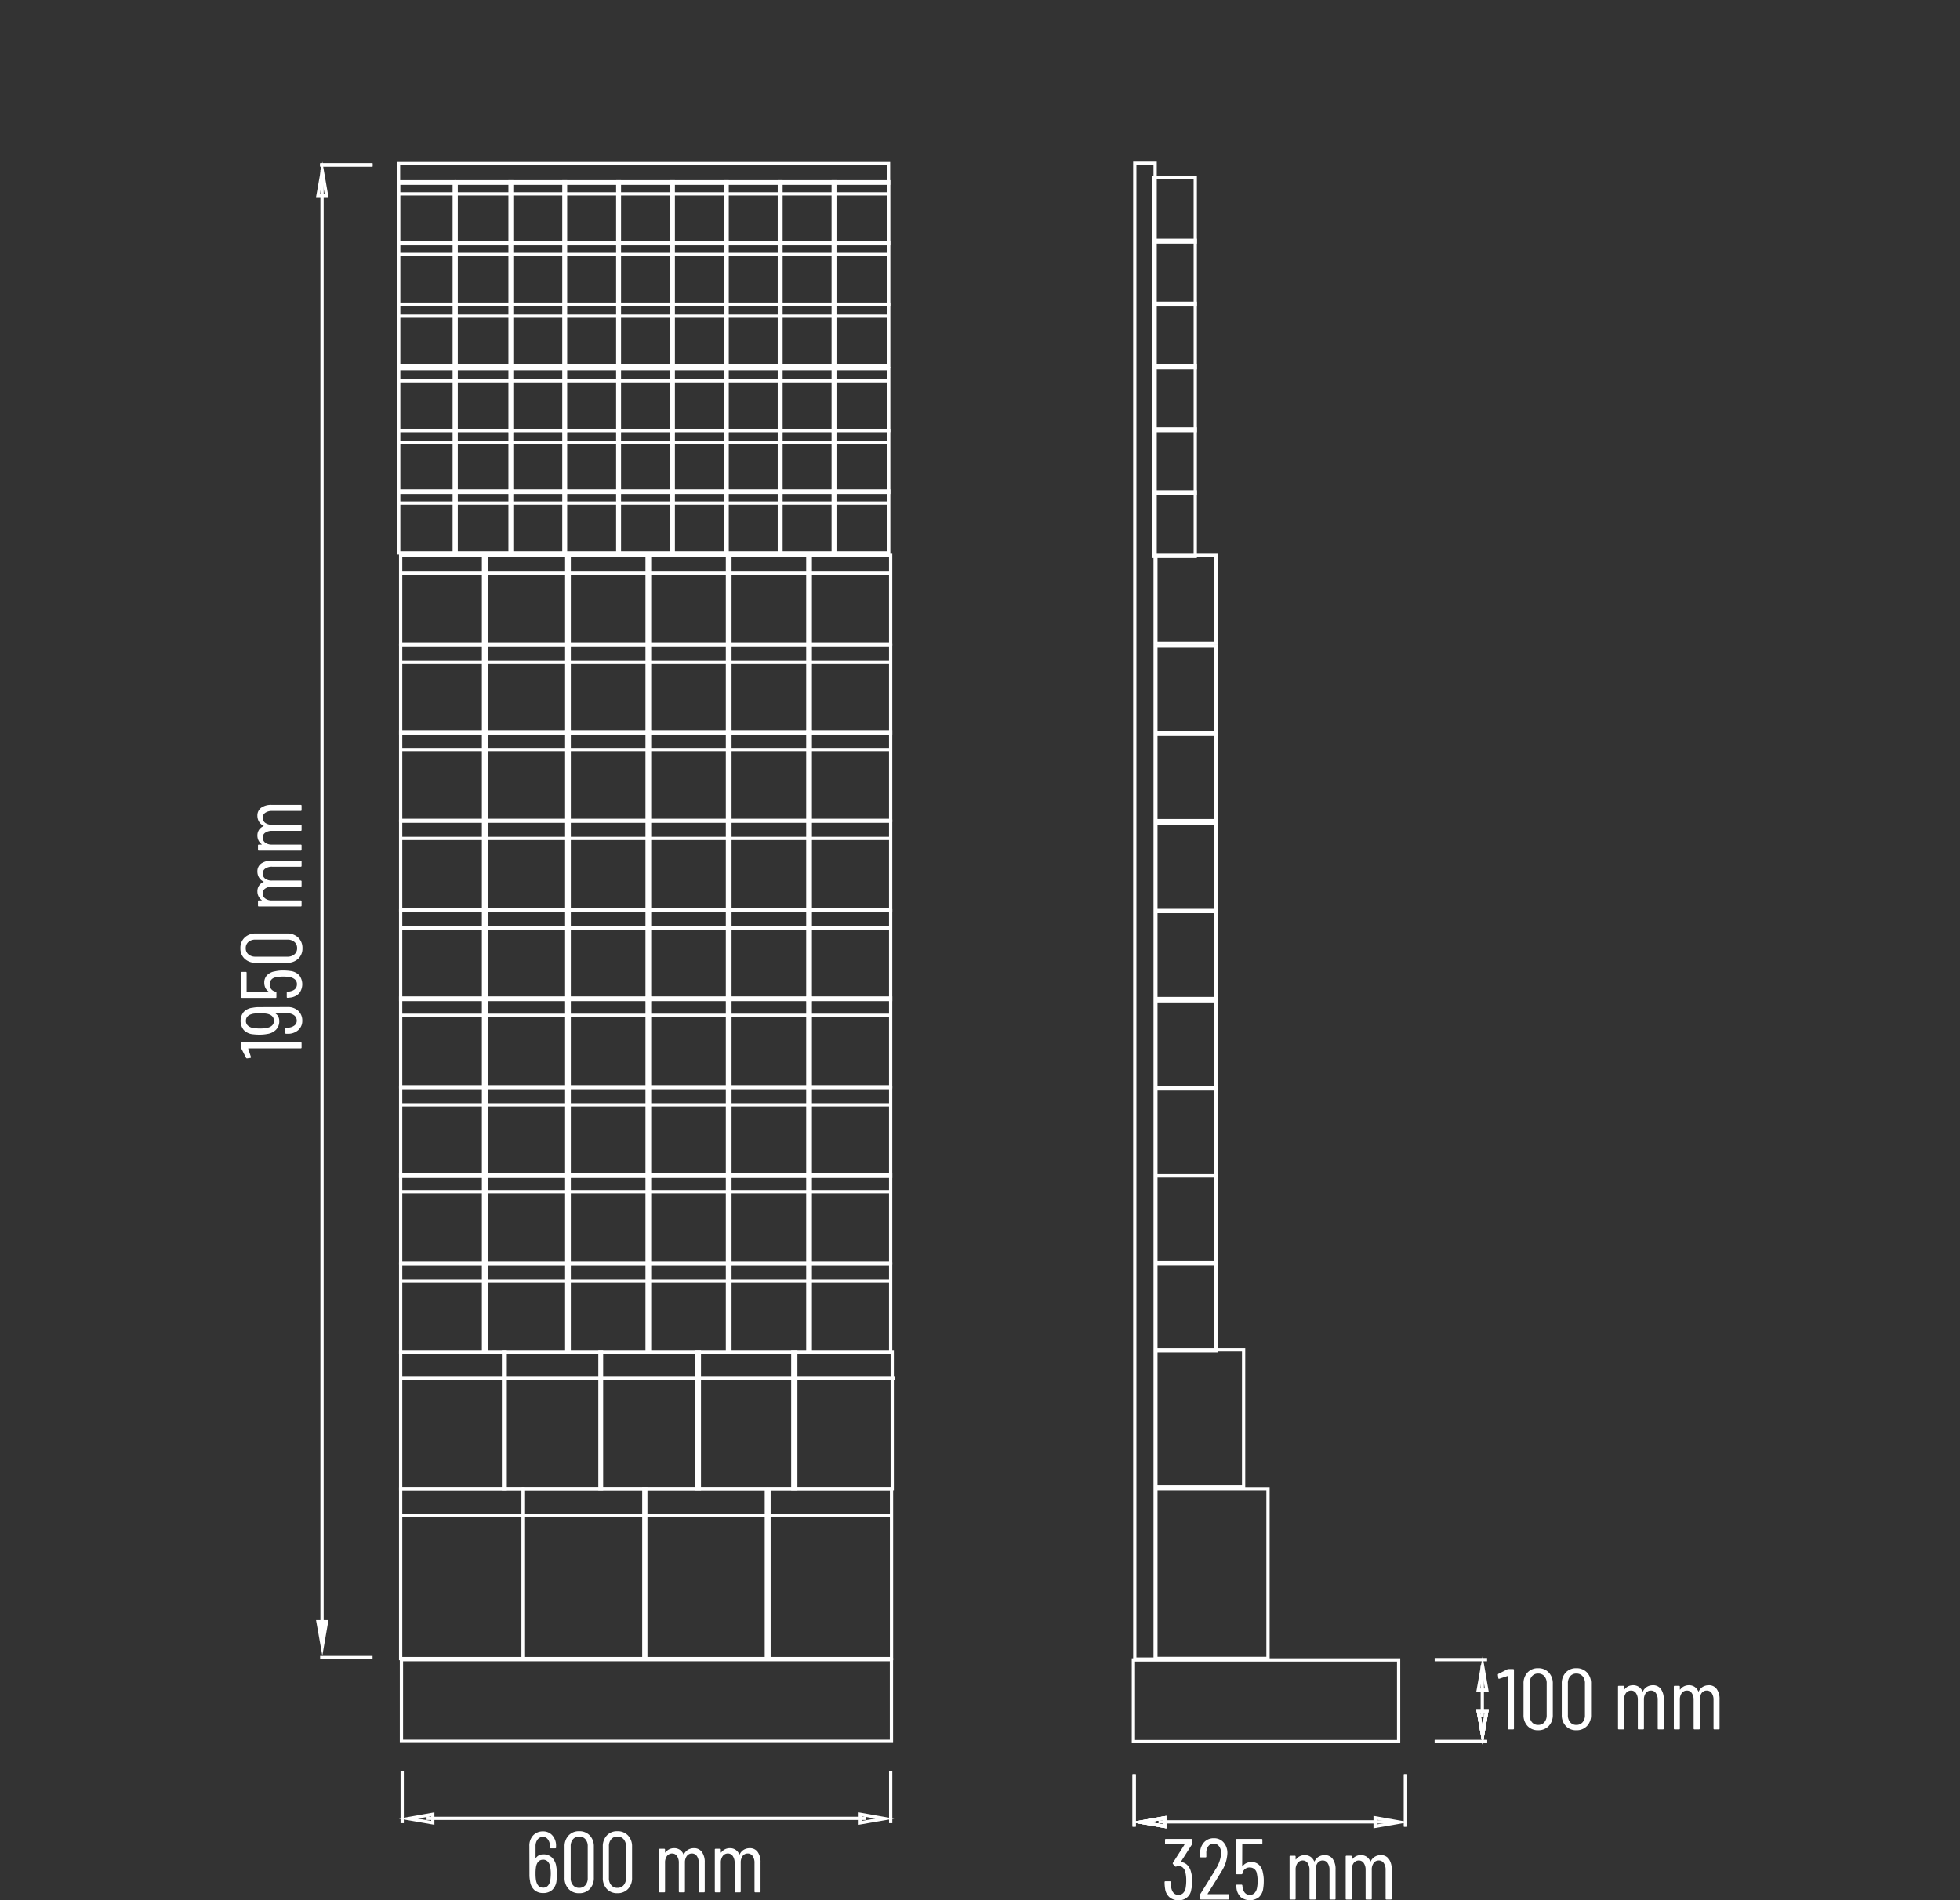 <svg id="Layer_1" data-name="Layer 1" xmlns="http://www.w3.org/2000/svg" viewBox="0 0 300 290.918"><rect x="0" y="0" width="300" height="290.918" fill="#333333" stroke="none"/><defs><style>.cls-1,.cls-2,.cls-5{fill:none;}.cls-2,.cls-3,.cls-5{stroke:#fff;stroke-miterlimit:10;stroke-width:0.5px;}.cls-3,.cls-4{fill:#fff;}.cls-5{stroke-linecap:square;}</style></defs><title>99-63197-03-ST</title><line class="cls-1" x2="300"/><line class="cls-2" x1="61.324" y1="142.077" x2="136.324" y2="142.077"/><rect class="cls-2" x="61.324" y="139.431" width="12.679" height="13.585"/><rect class="cls-2" x="74.444" y="139.431" width="12.679" height="13.585"/><rect class="cls-2" x="86.744" y="139.431" width="12.679" height="13.585"/><rect class="cls-2" x="99.044" y="139.431" width="12.68" height="13.585"/><line class="cls-2" x1="61.324" y1="231.988" x2="136.324" y2="231.988"/><rect class="cls-2" x="61.324" y="227.924" width="18.75" height="26"/><rect class="cls-2" x="80.098" y="227.924" width="18.75" height="26"/><rect class="cls-2" x="98.546" y="227.924" width="18.75" height="26"/><rect class="cls-2" x="117.705" y="227.924" width="18.75" height="26"/><polygon class="cls-2" points="111.344 139.431 124.024 139.431 124.024 153.016 111.344 153.016 111.344 139.431 111.344 139.431"/><rect class="cls-2" x="123.644" y="139.431" width="12.679" height="13.585"/><line class="cls-2" x1="61.324" y1="211.014" x2="136.924" y2="211.014"/><rect class="cls-2" x="61.324" y="206.925" width="16" height="21"/><rect class="cls-2" x="77.068" y="206.925" width="15" height="21"/><rect class="cls-2" x="91.828" y="206.925" width="15.215" height="21"/><rect class="cls-2" x="106.588" y="206.925" width="15.216" height="21"/><polygon class="cls-2" points="121.348 206.924 136.564 206.924 136.564 227.924 121.348 227.924 121.348 206.924 121.348 206.924"/><line class="cls-2" x1="61.324" y1="128.369" x2="136.324" y2="128.369"/><rect class="cls-2" x="61.324" y="125.724" width="12.679" height="13.585"/><rect class="cls-2" x="74.444" y="125.724" width="12.679" height="13.585"/><rect class="cls-2" x="86.744" y="125.724" width="12.679" height="13.585"/><rect class="cls-2" x="99.044" y="125.724" width="12.68" height="13.585"/><polygon class="cls-2" points="111.344 125.723 124.024 125.723 124.024 139.309 111.344 139.309 111.344 125.723 111.344 125.723"/><rect class="cls-2" x="123.644" y="125.724" width="12.679" height="13.585"/><line class="cls-2" x1="61.324" y1="169.145" x2="136.324" y2="169.145"/><rect class="cls-2" x="61.324" y="166.499" width="12.679" height="13.585"/><rect class="cls-2" x="74.444" y="166.499" width="12.679" height="13.585"/><rect class="cls-2" x="86.744" y="166.499" width="12.679" height="13.585"/><rect class="cls-2" x="99.044" y="166.499" width="12.68" height="13.585"/><polygon class="cls-2" points="111.344 166.499 124.024 166.499 124.024 180.084 111.344 180.084 111.344 166.499 111.344 166.499"/><rect class="cls-2" x="123.644" y="166.499" width="12.679" height="13.585"/><line class="cls-2" x1="61.324" y1="155.437" x2="136.324" y2="155.437"/><rect class="cls-2" x="61.324" y="152.792" width="12.679" height="13.585"/><rect class="cls-2" x="74.444" y="152.792" width="12.679" height="13.585"/><rect class="cls-2" x="86.744" y="152.792" width="12.679" height="13.585"/><rect class="cls-2" x="99.044" y="152.792" width="12.68" height="13.585"/><polygon class="cls-2" points="111.344 152.791 124.024 152.791 124.024 166.377 111.344 166.377 111.344 152.791 111.344 152.791"/><rect class="cls-2" x="123.644" y="152.792" width="12.679" height="13.585"/><line class="cls-2" x1="61.324" y1="196.145" x2="136.324" y2="196.145"/><rect class="cls-2" x="61.324" y="193.499" width="12.679" height="13.585"/><rect class="cls-2" x="74.444" y="193.499" width="12.679" height="13.585"/><rect class="cls-2" x="86.744" y="193.499" width="12.679" height="13.585"/><rect class="cls-2" x="99.044" y="193.499" width="12.68" height="13.585"/><polygon class="cls-2" points="111.344 193.499 124.024 193.499 124.024 207.084 111.344 207.084 111.344 193.499 111.344 193.499"/><rect class="cls-2" x="123.644" y="193.499" width="12.679" height="13.585"/><line class="cls-2" x1="61.324" y1="182.437" x2="136.324" y2="182.437"/><rect class="cls-2" x="61.324" y="179.792" width="12.679" height="13.585"/><rect class="cls-2" x="74.444" y="179.792" width="12.679" height="13.585"/><rect class="cls-2" x="86.744" y="179.792" width="12.679" height="13.585"/><rect class="cls-2" x="99.044" y="179.792" width="12.68" height="13.585"/><polygon class="cls-2" points="111.344 179.791 124.024 179.791 124.024 193.377 111.344 193.377 111.344 179.791 111.344 179.791"/><rect class="cls-2" x="123.644" y="179.792" width="12.679" height="13.585"/><line class="cls-2" x1="61.324" y1="114.75" x2="136.324" y2="114.75"/><rect class="cls-2" x="61.324" y="112.016" width="12.679" height="13.585"/><rect class="cls-2" x="74.444" y="112.016" width="12.679" height="13.585"/><rect class="cls-2" x="86.744" y="112.016" width="12.679" height="13.585"/><rect class="cls-2" x="99.044" y="112.016" width="12.68" height="13.585"/><polygon class="cls-2" points="111.344 112.016 124.024 112.016 124.024 125.601 111.344 125.601 111.344 112.016 111.344 112.016"/><rect class="cls-2" x="123.644" y="112.016" width="12.679" height="13.585"/><line class="cls-2" x1="61.324" y1="101.369" x2="136.324" y2="101.369"/><rect class="cls-2" x="61.324" y="98.724" width="12.679" height="13.585"/><rect class="cls-2" x="74.444" y="98.724" width="12.679" height="13.585"/><rect class="cls-2" x="86.744" y="98.724" width="12.679" height="13.585"/><rect class="cls-2" x="99.044" y="98.724" width="12.68" height="13.585"/><polygon class="cls-2" points="111.344 98.723 124.024 98.723 124.024 112.309 111.344 112.309 111.344 98.723 111.344 98.723"/><rect class="cls-2" x="123.644" y="98.724" width="12.679" height="13.585"/><line class="cls-2" x1="61.324" y1="87.75" x2="136.324" y2="87.75"/><rect class="cls-2" x="61.324" y="85.016" width="12.679" height="13.585"/><rect class="cls-2" x="74.444" y="85.016" width="12.679" height="13.585"/><rect class="cls-2" x="86.744" y="85.016" width="12.679" height="13.585"/><rect class="cls-2" x="99.044" y="85.016" width="12.68" height="13.585"/><polygon class="cls-2" points="111.344 85.016 124.024 85.016 124.024 98.601 111.344 98.601 111.344 85.016 111.344 85.016"/><rect class="cls-2" x="123.644" y="85.016" width="12.679" height="13.585"/><polygon class="cls-2" points="176.921 139.551 186.109 139.551 186.109 126.068 176.921 126.068 176.921 139.551 176.921 139.551"/><polygon class="cls-2" points="176.921 152.873 186.109 152.873 186.109 139.39 176.921 139.39 176.921 152.873 176.921 152.873"/><polygon class="cls-2" points="176.921 166.694 186.109 166.694 186.109 153.211 176.921 153.211 176.921 166.694 176.921 166.694"/><polygon class="cls-2" points="176.921 180.016 186.109 180.016 186.109 166.533 176.921 166.533 176.921 180.016 176.921 180.016"/><polygon class="cls-2" points="176.921 193.483 186.109 193.483 186.109 180 176.921 180 176.921 193.483 176.921 193.483"/><polygon class="cls-2" points="176.921 206.805 186.109 206.805 186.109 193.322 176.921 193.322 176.921 206.805 176.921 206.805"/><polygon class="cls-2" points="176.921 227.658 190.349 227.658 190.349 206.658 176.921 206.658 176.921 227.658 176.921 227.658"/><polygon class="cls-2" points="176.921 253.9 194.081 253.9 194.081 227.924 176.921 227.924 176.921 253.9 176.921 253.9"/><polygon class="cls-2" points="176.921 125.642 186.109 125.642 186.109 112.159 176.921 112.159 176.921 125.642 176.921 125.642"/><polygon class="cls-2" points="176.921 112.408 186.109 112.408 186.109 98.925 176.921 98.925 176.921 112.408 176.921 112.408"/><polygon class="cls-2" points="176.921 98.499 186.109 98.499 186.109 85.016 176.921 85.016 176.921 98.499 176.921 98.499"/><path class="cls-2" d="M136.56,276.084v8.024m74.768-8.024v8.024m-71.039-.734H207.584m-66.342-.62v1.308l-3.729-.646Zm0,0v1.308l-3.729-.646,3.729-.662Zm65.431,0v1.308l3.744-.646Zm4.655.458h0m-74.768-7.128v8.024m74.768-8.024v8.024m-71.039-.734h67.296m-66.342-.62v1.308l-3.729-.646Zm0,0v1.308l-3.729-.646,3.729-.662Zm65.431,0v1.308l3.744-.646Zm4.655.458h0" transform="translate(-75 -5)"/><line class="cls-2" x1="49.001" y1="25.252" x2="57.025" y2="25.252"/><polygon class="cls-2" points="48.671 29.934 49.979 29.934 49.333 26.205 48.671 29.934"/><polygon class="cls-3" points="48.671 248.279 49.979 248.279 49.333 252.023 48.671 248.279"/><line class="cls-2" x1="49.001" y1="25.252" x2="57.025" y2="25.252"/><line class="cls-2" x1="49.001" y1="253.766" x2="57.025" y2="253.766"/><line class="cls-2" x1="49.291" y1="26.019" x2="49.291" y2="249.019"/><path class="cls-4" d="M160.241,291.896a7.775,7.775,0,0,1-.053.975,2.233,2.233,0,0,1-.639,1.436,1.985,1.985,0,0,1-1.416.5,1.962,1.962,0,0,1-1.344-.461,2.141,2.141,0,0,1-.659-1.357,4.969,4.969,0,0,1-.092-1.041l-.013-4.323a2.29,2.29,0,0,1,.58-1.641,2.007,2.007,0,0,1,1.529-.613,1.827,1.827,0,0,1,1.416.619,2.342,2.342,0,0,1,.561,1.634v.211a.117.117,0,0,1-.132.132h-.672a.116.116,0,0,1-.132-.132v-.185a1.67,1.67,0,0,0-.303-1.035.898.898,0,0,0-.738-.402,1.025,1.025,0,0,0-.844.395,1.616,1.616,0,0,0-.316,1.041v1.766a.03.03,0,0,0,.02.033c.013.004.028-.002.046-.02a1.202,1.202,0,0,1,.475-.402,1.479,1.479,0,0,1,.646-.139,1.839,1.839,0,0,1,1.318.488,2.331,2.331,0,0,1,.659,1.345A6.011,6.011,0,0,1,160.241,291.896Zm-.936-.066a5.181,5.181,0,0,0-.118-1.133,1.377,1.377,0,0,0-.376-.739.961.961,0,0,0-.678-.25q-.857,0-1.08,1.041a6.038,6.038,0,0,0-.079,1.081,6.677,6.677,0,0,0,.066,1.028q.224,1.133,1.094,1.133a.955.955,0,0,0,.731-.303,1.661,1.661,0,0,0,.375-.897,7.73,7.73,0,0,0,.066-.962Z" transform="translate(-75 -5)"/><path class="cls-4" d="M162.027,294.182a2.39,2.39,0,0,1-.613-1.707v-4.77a2.39,2.39,0,0,1,.613-1.707,2.108,2.108,0,0,1,1.614-.653,2.147,2.147,0,0,1,1.634.653,2.378,2.378,0,0,1,.619,1.707v4.77a2.378,2.378,0,0,1-.619,1.707,2.15,2.15,0,0,1-1.634.652A2.11,2.11,0,0,1,162.027,294.182Zm2.576-.573a1.586,1.586,0,0,0,.356-1.08v-4.876a1.587,1.587,0,0,0-.356-1.081,1.213,1.213,0,0,0-.962-.408,1.183,1.183,0,0,0-.935.408,1.587,1.587,0,0,0-.356,1.081v4.876a1.586,1.586,0,0,0,.356,1.08,1.181,1.181,0,0,0,.935.409,1.211,1.211,0,0,0,.962-.409Z" transform="translate(-75 -5)"/><path class="cls-4" d="M167.878,294.182a2.39,2.39,0,0,1-.613-1.707v-4.77a2.39,2.39,0,0,1,.613-1.707,2.108,2.108,0,0,1,1.614-.653,2.148,2.148,0,0,1,1.634.653,2.378,2.378,0,0,1,.619,1.707v4.77a2.378,2.378,0,0,1-.619,1.707,2.15,2.15,0,0,1-1.634.652A2.11,2.11,0,0,1,167.878,294.182Zm2.576-.573a1.586,1.586,0,0,0,.356-1.08v-4.876a1.587,1.587,0,0,0-.356-1.081,1.213,1.213,0,0,0-.962-.408,1.183,1.183,0,0,0-.935.408,1.587,1.587,0,0,0-.356,1.081v4.876a1.586,1.586,0,0,0,.356,1.08,1.181,1.181,0,0,0,.935.409,1.211,1.211,0,0,0,.962-.409Z" transform="translate(-75 -5)"/><path class="cls-4" d="M182.433,288.522a2.628,2.628,0,0,1,.435,1.608v4.441a.117.117,0,0,1-.132.132h-.658a.116.116,0,0,1-.132-.132v-4.362a1.769,1.769,0,0,0-.284-1.061.88.88,0,0,0-.744-.389.938.938,0,0,0-.791.383,1.681,1.681,0,0,0-.29,1.041v4.388a.116.116,0,0,1-.132.132H179.033a.116.116,0,0,1-.132-.132v-4.362a1.764,1.764,0,0,0-.284-1.061.868.868,0,0,0-.731-.389.956.956,0,0,0-.797.383,1.659,1.659,0,0,0-.296,1.041v4.388a.117.117,0,0,1-.132.132h-.658a.117.117,0,0,1-.132-.132V288.167a.117.117,0,0,1,.132-.132h.658a.117.117,0,0,1,.132.132v.408c0,.018.006.029.019.033.014.005.029-.002.046-.019a1.564,1.564,0,0,1,.593-.488,1.704,1.704,0,0,1,.725-.159,1.542,1.542,0,0,1,.869.244,1.56,1.56,0,0,1,.567.692.042.042,0,0,0,.039.026c.018,0,.031-.014.04-.039a1.562,1.562,0,0,1,.646-.698,1.781,1.781,0,0,1,.869-.224A1.443,1.443,0,0,1,182.433,288.522Z" transform="translate(-75 -5)"/><path class="cls-4" d="M190.972,288.522a2.628,2.628,0,0,1,.435,1.608v4.441a.117.117,0,0,1-.132.132h-.658a.116.116,0,0,1-.132-.132v-4.362a1.769,1.769,0,0,0-.284-1.061.88.88,0,0,0-.744-.389.938.938,0,0,0-.791.383,1.681,1.681,0,0,0-.29,1.041v4.388a.116.116,0,0,1-.132.132h-.672a.116.116,0,0,1-.132-.132v-4.362a1.764,1.764,0,0,0-.284-1.061.868.868,0,0,0-.731-.389.956.956,0,0,0-.797.383,1.659,1.659,0,0,0-.296,1.041v4.388a.117.117,0,0,1-.132.132h-.658a.117.117,0,0,1-.132-.132V288.167a.117.117,0,0,1,.1-.132h0a.117.117,0,0,1,.033,0H185.2a.117.117,0,0,1,.132.132v.408c0,.018.006.029.019.033.014.005.029-.002.046-.019a1.564,1.564,0,0,1,.593-.488,1.704,1.704,0,0,1,.725-.159,1.541,1.541,0,0,1,.869.244,1.56,1.56,0,0,1,.567.692.042.042,0,0,0,.039.026c.018,0,.031-.014.04-.039a1.561,1.561,0,0,1,.646-.698,1.78,1.78,0,0,1,.869-.224A1.442,1.442,0,0,1,190.972,288.522Z" transform="translate(-75 -5)"/><rect class="cls-2" x="61.444" y="254.084" width="75" height="12.5"/><rect class="cls-2" x="173.689" y="25" width="3.115" height="229"/><line class="cls-2" x1="173.592" y1="271.623" x2="173.592" y2="279.647"/><line class="cls-2" x1="215.131" y1="271.623" x2="215.131" y2="279.647"/><line class="cls-2" x1="177.321" y1="278.913" x2="213.321" y2="278.913"/><polygon class="cls-2" points="178.275 278.293 178.275 279.6 174.545 278.954 178.275 278.293"/><polygon class="cls-2" points="178.275 278.293 178.275 279.6 174.545 278.954 178.275 278.293 178.275 278.293"/><polygon class="cls-2" points="210.476 278.293 210.476 279.6 214.22 278.954 210.476 278.293"/><line class="cls-2" x1="215.131" y1="278.751" x2="215.131" y2="278.751"/><line class="cls-2" x1="173.592" y1="271.623" x2="173.592" y2="279.647"/><line class="cls-2" x1="215.131" y1="271.623" x2="215.131" y2="279.647"/><polygon class="cls-2" points="178.275 278.292 178.275 279.6 174.546 278.954 178.275 278.292"/><polygon class="cls-2" points="178.275 278.292 178.275 279.6 174.546 278.954 178.275 278.293 178.275 278.292"/><line class="cls-2" x1="215.131" y1="278.751" x2="215.131" y2="278.751"/><rect class="cls-2" x="173.476" y="254.129" width="40.6" height="12.5"/><path class="cls-4" d="M257.482,292.997a5.306,5.306,0,0,1-.147,1.286,1.853,1.853,0,0,1-1.961,1.631,2.023,2.023,0,0,1-1.372-.464,2.065,2.065,0,0,1-.67-1.285,6.088,6.088,0,0,1-.079-1.021.117.117,0,0,1,.133-.133h.675a.117.117,0,0,1,.133.133,4.282,4.282,0,0,0,.08.862q.225,1.087,1.1,1.087a.99.99,0,0,0,.689-.252,1.41,1.41,0,0,0,.397-.729,6.33,6.33,0,0,0,.107-1.193,5.12,5.12,0,0,0-.16-1.392,1.322,1.322,0,0,0-.397-.643.97.97,0,0,0-.636-.218.821.821,0,0,0-.305.079c-.08.044-.141.04-.186-.013l-.344-.358a.16.16,0,0,1-.014-.186l1.764-2.771c.009-.009.009-.022,0-.039a.044.044,0,0,0-.04-.026h-2.797a.117.117,0,0,1-.133-.133v-.557a.117.117,0,0,1,.133-.133h3.871a.117.117,0,0,1,.133.1.116.116,0,0,1,0,.033v.596a.423.423,0,0,1-.053.173l-1.644,2.572a.062.062,0,0,0-.006.046.031.031,0,0,0,.033.02,1.509,1.509,0,0,1,.921.43,2.168,2.168,0,0,1,.563.988A5.041,5.041,0,0,1,257.482,292.997Z" transform="translate(-75 -5)"/><path class="cls-4" d="M259.841,294.965a.045.045,0,0,0,.04.02h3.116a.117.117,0,0,1,.133.1.116.116,0,0,1,0,.033v.557a.117.117,0,0,1-.133.133H258.833a.117.117,0,0,1-.132-.133v-.597a.265.265,0,0,1,.053-.172c.273-.433.428-.681.464-.742q1.167-1.843,1.843-2.996a5.135,5.135,0,0,0,.848-2.412,1.749,1.749,0,0,0-.318-1.1,1.004,1.004,0,0,0-.835-.411.983.983,0,0,0-.816.404,1.651,1.651,0,0,0-.298,1.068v.504a.117.117,0,0,1-.133.132H258.82a.117.117,0,0,1-.133-.132V288.689a2.428,2.428,0,0,1,.603-1.644,1.958,1.958,0,0,1,1.505-.623,1.91,1.91,0,0,1,1.498.643,2.455,2.455,0,0,1,.57,1.691,5.599,5.599,0,0,1-.941,2.81q-.477.808-1.34,2.174l-.742,1.18A.049.049,0,0,0,259.841,294.965Z" transform="translate(-75 -5)"/><path class="cls-4" d="M268.431,292.984a6.957,6.957,0,0,1-.08,1.1,2.187,2.187,0,0,1-.656,1.359,2.285,2.285,0,0,1-2.77.006,2.252,2.252,0,0,1-.67-1.392l-.039-.398v-.026c0-.071.039-.106.119-.106h.676a.131.131,0,0,1,.145.115v0a.132.132,0,0,1,.001.017l.04.318q.212,1.113,1.113,1.113a.964.964,0,0,0,.702-.272,1.495,1.495,0,0,0,.385-.789,5.101,5.101,0,0,0,.093-1.06,4.74,4.74,0,0,0-.12-1.14,1.05,1.05,0,0,0-1.06-.928,1.076,1.076,0,0,0-1.14.915.148.148,0,0,1-.146.119H264.335a.117.117,0,0,1-.133-.1.116.116,0,0,1,0-.033v-5.143a.117.117,0,0,1,.133-.133h3.752a.118.118,0,0,1,.133.133v.557a.118.118,0,0,1-.133.133H265.197a.047.047,0,0,0-.053.053l-.014,3.288a.045.045,0,0,0,.021.039c.013.009.028.005.046-.013a1.363,1.363,0,0,1,.563-.484,1.825,1.825,0,0,1,.789-.166,1.615,1.615,0,0,1,1.153.424,2.15,2.15,0,0,1,.597,1.22A5.007,5.007,0,0,1,268.431,292.984Z" transform="translate(-75 -5)"/><path class="cls-4" d="M278.984,289.59a2.646,2.646,0,0,1,.437,1.617v4.467a.117.117,0,0,1-.132.133h-.663a.117.117,0,0,1-.133-.1.116.116,0,0,1,0-.033v-4.388a1.781,1.781,0,0,0-.285-1.068.884.884,0,0,0-.749-.391.943.943,0,0,0-.795.385,1.688,1.688,0,0,0-.292,1.047v4.415a.117.117,0,0,1-.133.133h-.675a.117.117,0,0,1-.133-.099v0a.116.116,0,0,1,0-.033v-4.388a1.781,1.781,0,0,0-.285-1.068.875.875,0,0,0-.736-.391.964.964,0,0,0-.803.385,1.668,1.668,0,0,0-.298,1.047v4.415a.117.117,0,0,1-.133.133h-.663a.117.117,0,0,1-.132-.133v-6.443a.116.116,0,0,1,.132-.132h.663a.117.117,0,0,1,.133.132v.411a.031.031,0,0,0,.019.033c.013.004.029-.002.046-.02a1.58,1.58,0,0,1,.597-.491,1.723,1.723,0,0,1,.729-.159,1.55,1.55,0,0,1,.875.245,1.575,1.575,0,0,1,.57.696.043.043,0,0,0,.04.027c.018,0,.031-.013.04-.04a1.578,1.578,0,0,1,.649-.703,1.794,1.794,0,0,1,.875-.225A1.45,1.45,0,0,1,278.984,289.59Z" transform="translate(-75 -5)"/><path class="cls-4" d="M287.575,289.59a2.646,2.646,0,0,1,.437,1.617v4.467a.117.117,0,0,1-.132.133h-.663a.117.117,0,0,1-.133-.133v-4.388a1.781,1.781,0,0,0-.285-1.068.884.884,0,0,0-.749-.391.943.943,0,0,0-.795.385,1.688,1.688,0,0,0-.292,1.047v4.415a.117.117,0,0,1-.133.133h-.675a.117.117,0,0,1-.133-.133v-4.388a1.78,1.78,0,0,0-.285-1.068.875.875,0,0,0-.736-.391.964.964,0,0,0-.803.385,1.668,1.668,0,0,0-.298,1.047v4.415a.117.117,0,0,1-.133.133h-.663a.117.117,0,0,1-.132-.133v-6.443a.116.116,0,0,1,.132-.132h.663a.117.117,0,0,1,.133.132v.411a.031.031,0,0,0,.019.033c.013.004.029-.002.046-.02a1.58,1.58,0,0,1,.597-.491,1.723,1.723,0,0,1,.729-.159,1.55,1.55,0,0,1,.875.245,1.576,1.576,0,0,1,.57.696.043.043,0,0,0,.04.027c.018,0,.031-.013.04-.04a1.578,1.578,0,0,1,.649-.703,1.794,1.794,0,0,1,.875-.225A1.45,1.45,0,0,1,287.575,289.59Z" transform="translate(-75 -5)"/><line class="cls-2" x1="219.592" y1="266.623" x2="227.616" y2="266.623"/><line class="cls-2" x1="226.882" y1="262.894" x2="226.882" y2="254.894"/><polygon class="cls-2" points="226.262 261.94 227.57 261.94 226.924 265.67 226.262 261.94"/><polygon class="cls-2" points="226.262 261.94 227.57 261.94 226.924 265.67 226.262 261.94 226.262 261.94"/><polygon class="cls-2" points="226.262 258.739 227.57 258.739 226.924 254.995 226.262 258.739"/><line class="cls-2" x1="219.592" y1="266.623" x2="227.616" y2="266.623"/><line class="cls-2" x1="219.592" y1="254.084" x2="227.616" y2="254.084"/><polygon class="cls-2" points="226.262 261.94 227.57 261.94 226.924 265.67 226.262 261.94"/><polygon class="cls-2" points="226.262 261.94 227.57 261.94 226.924 265.67 226.262 261.94 226.262 261.94"/><path class="cls-4" d="M305.884,260.53h.712a.117.117,0,0,1,.132.099.118.118,0,0,1,0,.033v8.965a.117.117,0,0,1-.132.132H305.924a.117.117,0,0,1-.132-.132v-7.989a.043.043,0,0,0-.065-.04l-1.239.409-.04.013q-.092,0-.119-.119l-.065-.487v-.027c0-.044.03-.088.092-.132l1.358-.686A.384.384,0,0,1,305.884,260.53Z" transform="translate(-75 -5)"/><path class="cls-4" d="M308.805,269.239a2.393,2.393,0,0,1-.613-1.708v-4.772a2.391,2.391,0,0,1,.613-1.707,2.112,2.112,0,0,1,1.616-.652,2.147,2.147,0,0,1,1.634.652,2.377,2.377,0,0,1,.62,1.707v4.772a2.38,2.38,0,0,1-.62,1.708,2.151,2.151,0,0,1-1.634.652A2.115,2.115,0,0,1,308.805,269.239Zm2.578-.574a1.589,1.589,0,0,0,.355-1.081V262.706a1.589,1.589,0,0,0-.355-1.081,1.213,1.213,0,0,0-.962-.409,1.181,1.181,0,0,0-.937.409,1.589,1.589,0,0,0-.356,1.081v4.877a1.589,1.589,0,0,0,.356,1.081,1.181,1.181,0,0,0,.937.409A1.213,1.213,0,0,0,311.383,268.665Z" transform="translate(-75 -5)"/><path class="cls-4" d="M314.659,269.239a2.393,2.393,0,0,1-.613-1.708v-4.772a2.391,2.391,0,0,1,.613-1.707,2.112,2.112,0,0,1,1.616-.652,2.147,2.147,0,0,1,1.634.652,2.377,2.377,0,0,1,.62,1.707v4.772a2.38,2.38,0,0,1-.62,1.708,2.151,2.151,0,0,1-1.634.652A2.115,2.115,0,0,1,314.659,269.239Zm2.578-.574a1.589,1.589,0,0,0,.355-1.081V262.706a1.589,1.589,0,0,0-.355-1.081,1.214,1.214,0,0,0-.962-.409,1.181,1.181,0,0,0-.937.409,1.589,1.589,0,0,0-.356,1.081v4.877a1.589,1.589,0,0,0,.356,1.081,1.181,1.181,0,0,0,.937.409,1.213,1.213,0,0,0,.962-.409Z" transform="translate(-75 -5)"/><path class="cls-4" d="M329.221,263.576a2.633,2.633,0,0,1,.435,1.608v4.443a.116.116,0,0,1-.131.132h-.66a.117.117,0,0,1-.132-.132v-4.364a1.767,1.767,0,0,0-.283-1.061.878.878,0,0,0-.745-.389.939.939,0,0,0-.791.382,1.682,1.682,0,0,0-.291,1.042v4.39a.117.117,0,0,1-.132.132h-.672a.117.117,0,0,1-.132-.099.118.118,0,0,1,0-.033v-4.364a1.767,1.767,0,0,0-.283-1.061.87.87,0,0,0-.732-.389.96.96,0,0,0-.798.382,1.663,1.663,0,0,0-.296,1.042v4.39a.117.117,0,0,1-.132.132h-.66a.116.116,0,0,1-.131-.132v-6.407a.116.116,0,0,1,.131-.132h.66a.117.117,0,0,1,.132.132v.409c0,.018.006.029.019.033s.029-.002.046-.02a1.573,1.573,0,0,1,.593-.487,1.698,1.698,0,0,1,.725-.159,1.538,1.538,0,0,1,.87.245,1.555,1.555,0,0,1,.567.692.043.043,0,0,0,.04.026c.018,0,.031-.013.04-.04a1.577,1.577,0,0,1,.646-.698,1.785,1.785,0,0,1,.87-.224A1.444,1.444,0,0,1,329.221,263.576Z" transform="translate(-75 -5)"/><path class="cls-4" d="M337.765,263.576a2.633,2.633,0,0,1,.435,1.608v4.443a.116.116,0,0,1-.131.132h-.66a.117.117,0,0,1-.132-.099v0a.117.117,0,0,1,0-.033v-4.364a1.767,1.767,0,0,0-.283-1.061.878.878,0,0,0-.745-.389.939.939,0,0,0-.791.382,1.683,1.683,0,0,0-.291,1.042v4.39a.117.117,0,0,1-.132.132h-.672a.117.117,0,0,1-.132-.099.118.118,0,0,1,0-.033v-4.364a1.767,1.767,0,0,0-.283-1.061.87.87,0,0,0-.732-.389.96.96,0,0,0-.798.382,1.663,1.663,0,0,0-.296,1.042v4.39a.117.117,0,0,1-.132.132h-.66a.116.116,0,0,1-.131-.132V263.22a.116.116,0,0,1,.131-.132H331.99a.117.117,0,0,1,.132.099.118.118,0,0,1,0,.033v.409c0,.018.006.029.019.033s.029-.002.046-.02a1.573,1.573,0,0,1,.593-.487,1.698,1.698,0,0,1,.725-.159,1.538,1.538,0,0,1,.87.245,1.555,1.555,0,0,1,.567.692.043.043,0,0,0,.04.026c.018,0,.031-.013.04-.04a1.577,1.577,0,0,1,.646-.698,1.785,1.785,0,0,1,.87-.224A1.444,1.444,0,0,1,337.765,263.576Z" transform="translate(-75 -5)"/><path class="cls-4" d="M111.928,165.415v-.712a.117.117,0,0,1,.132-.132h8.969a.117.117,0,0,1,.132.132v.672a.117.117,0,0,1-.132.132h-7.993a.043.043,0,0,0-.039.066l.409,1.24.013.04c0,.061-.04.101-.118.118l-.488.066h-.027a.176.176,0,0,1-.131-.091l-.686-1.36A.368.368,0,0,1,111.928,165.415Z" transform="translate(-75 -5)"/><path class="cls-4" d="M119.011,159.176a2.291,2.291,0,0,1,1.642.58,2.007,2.007,0,0,1,.614,1.531,1.829,1.829,0,0,1-.619,1.418,2.347,2.347,0,0,1-1.636.56h-.211a.116.116,0,0,1-.132-.131v-.673a.116.116,0,0,1,.132-.131h.184a1.68,1.68,0,0,0,1.036-.303.9.9,0,0,0,.402-.739,1.024,1.024,0,0,0-.396-.844,1.62,1.62,0,0,0-1.042-.316h-1.767a.03.03,0,0,0-.033.02c-.005.013.002.028.02.046a1.194,1.194,0,0,1,.402.474,1.485,1.485,0,0,1,.139.646,1.84,1.84,0,0,1-.488,1.32,2.329,2.329,0,0,1-1.346.659,6.014,6.014,0,0,1-1.175.105,7.775,7.775,0,0,1-.975-.053,2.241,2.241,0,0,1-1.438-.639,2.225,2.225,0,0,1-.04-2.764,2.15,2.15,0,0,1,1.36-.659,4.925,4.925,0,0,1,1.041-.093Zm-3.127,1.028a6.06,6.06,0,0,0-1.081-.078,6.591,6.591,0,0,0-1.029.066q-1.135.225-1.135,1.095a.956.956,0,0,0,.304.732,1.647,1.647,0,0,0,.896.376,7.73,7.73,0,0,0,.964.066,5.232,5.232,0,0,0,1.134-.118,1.368,1.368,0,0,0,.739-.376.958.958,0,0,0,.251-.679Q116.927,160.429,115.885,160.204Z" transform="translate(-75 -5)"/><path class="cls-4" d="M118.352,153.57a7.058,7.058,0,0,1,1.095.078,2.18,2.18,0,0,1,1.351.653,2.276,2.276,0,0,1,.007,2.757,2.246,2.246,0,0,1-1.385.666l-.396.04h-.026q-.105,0-.105-.119v-.672a.13.13,0,0,1,.131-.145l.317-.04q1.107-.211,1.108-1.108a.961.961,0,0,0-.271-.699,1.492,1.492,0,0,0-.785-.383,5.112,5.112,0,0,0-1.055-.091,4.703,4.703,0,0,0-1.135.118,1.045,1.045,0,0,0-.924,1.055,1.071,1.071,0,0,0,.911,1.135.148.148,0,0,1,.118.145v.685a.117.117,0,0,1-.132.132H112.06a.117.117,0,0,1-.132-.132V153.913a.117.117,0,0,1,.132-.132h.554a.117.117,0,0,1,.132.132v2.875a.047.047,0,0,0,.053.053l3.271.014a.046.046,0,0,0,.04-.02c.008-.014.005-.029-.013-.047a1.345,1.345,0,0,1-.482-.561,1.826,1.826,0,0,1-.164-.785,1.61,1.61,0,0,1,.422-1.148,2.151,2.151,0,0,1,1.213-.594A5.005,5.005,0,0,1,118.352,153.57Z" transform="translate(-75 -5)"/><path class="cls-4" d="M120.64,151.782a2.391,2.391,0,0,1-1.709.614h-4.774a2.391,2.391,0,0,1-1.709-.614,2.111,2.111,0,0,1-.652-1.615,2.149,2.149,0,0,1,.652-1.636,2.379,2.379,0,0,1,1.709-.619h4.774a2.379,2.379,0,0,1,1.709.619,2.149,2.149,0,0,1,.653,1.636A2.111,2.111,0,0,1,120.64,151.782Zm-.574-2.579a1.594,1.594,0,0,0-1.082-.356h-4.88a1.594,1.594,0,0,0-1.082.356,1.212,1.212,0,0,0-.409.964,1.179,1.179,0,0,0,.409.936,1.589,1.589,0,0,0,1.082.357h4.88a1.589,1.589,0,0,0,1.082-.357,1.179,1.179,0,0,0,.409-.936A1.212,1.212,0,0,0,120.066,149.203Z" transform="translate(-75 -5)"/><path class="cls-4" d="M114.975,137.213a2.64,2.64,0,0,1,1.609-.434h4.445a.116.116,0,0,1,.132.131v.66a.116.116,0,0,1-.132.131h-4.366a1.775,1.775,0,0,0-1.062.283.883.883,0,0,0-.389.746.94.94,0,0,0,.383.792,1.683,1.683,0,0,0,1.041.289h4.393a.117.117,0,0,1,.132.132v.673a.116.116,0,0,1-.132.131h-4.366a1.775,1.775,0,0,0-1.062.283.871.871,0,0,0-.389.733.957.957,0,0,0,.383.797,1.654,1.654,0,0,0,1.041.296h4.393a.117.117,0,0,1,.132.132v.659a.117.117,0,0,1-.132.132h-6.41a.117.117,0,0,1-.132-.132v-.659a.117.117,0,0,1,.132-.132h.409c.018,0,.029-.006.033-.019.005-.014-.001-.029-.019-.047a1.553,1.553,0,0,1-.488-.594,1.708,1.708,0,0,1-.158-.725,1.544,1.544,0,0,1,.244-.871,1.565,1.565,0,0,1,.692-.567.043.043,0,0,0,.027-.04c0-.018-.013-.03-.04-.04a1.568,1.568,0,0,1-.699-.646,1.773,1.773,0,0,1-.224-.87A1.445,1.445,0,0,1,114.975,137.213Z" transform="translate(-75 -5)"/><path class="cls-4" d="M114.975,128.666a2.64,2.64,0,0,1,1.609-.434h4.445a.116.116,0,0,1,.132.131v.66a.116.116,0,0,1-.132.131h-4.366a1.775,1.775,0,0,0-1.062.283.883.883,0,0,0-.389.746.94.94,0,0,0,.383.792,1.683,1.683,0,0,0,1.041.289h4.393a.117.117,0,0,1,.132.132v.673a.116.116,0,0,1-.132.131h-4.366a1.775,1.775,0,0,0-1.062.283.871.871,0,0,0-.389.733.957.957,0,0,0,.383.797,1.654,1.654,0,0,0,1.041.296h4.393a.117.117,0,0,1,.132.132v.659a.117.117,0,0,1-.132.132h-6.41a.117.117,0,0,1-.132-.132v-.659a.117.117,0,0,1,.132-.132h.409c.018,0,.029-.006.033-.019.005-.014-.001-.029-.019-.047a1.553,1.553,0,0,1-.488-.594,1.708,1.708,0,0,1-.158-.725,1.544,1.544,0,0,1,.244-.871,1.565,1.565,0,0,1,.692-.567.043.043,0,0,0,.027-.04c0-.018-.013-.03-.04-.04a1.568,1.568,0,0,1-.699-.646,1.773,1.773,0,0,1-.224-.87A1.445,1.445,0,0,1,114.975,128.666Z" transform="translate(-75 -5)"/><polygon class="cls-5" points="176.625 85.174 182.946 85.174 182.946 75.296 176.625 75.296 176.625 85.174 176.625 85.174"/><polygon class="cls-5" points="176.625 75.55 182.946 75.55 182.946 65.671 176.625 65.671 176.625 75.55 176.625 75.55"/><polygon class="cls-5" points="176.625 65.926 182.946 65.926 182.946 56.048 176.625 56.048 176.625 65.926 176.625 65.926"/><polygon class="cls-5" points="176.625 56.301 182.946 56.301 182.946 46.423 176.625 46.423 176.625 56.301 176.625 56.301"/><polygon class="cls-5" points="176.625 46.677 182.946 46.677 182.946 36.799 176.625 36.799 176.625 46.677 176.625 46.677"/><polygon class="cls-5" points="176.625 37.052 182.946 37.052 182.946 27.174 176.625 27.174 176.625 37.052 176.625 37.052"/><polygon class="cls-5" points="61 28.052 136 28.052 136 25.052 61 25.052 61 28.052 61 28.052"/><line class="cls-5" x1="61.028" y1="29.686" x2="135.774" y2="29.686"/><polygon class="cls-5" points="61.028 27.84 69.526 27.84 69.526 37.318 61.028 37.318 61.028 27.84 61.028 27.84"/><polygon class="cls-5" points="69.822 27.84 78.32 27.84 78.32 37.318 69.822 37.318 69.822 27.84 69.822 27.84"/><polygon class="cls-5" points="78.066 27.84 86.564 27.84 86.564 37.318 78.066 37.318 78.066 27.84 78.066 27.84"/><polygon class="cls-5" points="86.31 27.84 94.808 27.84 94.808 37.318 86.31 37.318 86.31 27.84 86.31 27.84"/><polygon class="cls-5" points="94.553 27.84 103.052 27.84 103.052 37.318 94.553 37.318 94.553 27.84 94.553 27.84"/><polygon class="cls-5" points="102.797 27.84 111.296 27.84 111.296 37.318 102.797 37.318 102.797 27.84 102.797 27.84"/><polygon class="cls-5" points="111.042 27.84 119.54 27.84 119.54 37.318 111.042 37.318 111.042 27.84 111.042 27.84"/><polygon class="cls-5" points="119.286 27.84 127.784 27.84 127.784 37.318 119.286 37.318 119.286 27.84 119.286 27.84"/><polygon class="cls-5" points="127.53 27.84 136.028 27.84 136.028 37.318 127.53 37.318 127.53 27.84 127.53 27.84"/><line class="cls-5" x1="61.028" y1="48.406" x2="135.774" y2="48.406"/><polygon class="cls-5" points="61.028 46.561 69.526 46.561 69.526 56.038 61.028 56.038 61.028 46.561 61.028 46.561"/><polygon class="cls-5" points="69.822 46.561 78.32 46.561 78.32 56.038 69.822 56.038 69.822 46.561 69.822 46.561"/><polygon class="cls-5" points="78.066 46.561 86.564 46.561 86.564 56.038 78.066 56.038 78.066 46.561 78.066 46.561"/><polygon class="cls-5" points="86.31 46.561 94.808 46.561 94.808 56.038 86.31 56.038 86.31 46.561 86.31 46.561"/><polygon class="cls-5" points="94.553 46.561 103.052 46.561 103.052 56.038 94.553 56.038 94.553 46.561 94.553 46.561"/><polygon class="cls-5" points="102.797 46.561 111.296 46.561 111.296 56.038 102.797 56.038 102.797 46.561 102.797 46.561"/><polygon class="cls-5" points="111.042 46.561 119.54 46.561 119.54 56.038 111.042 56.038 111.042 46.561 111.042 46.561"/><polygon class="cls-5" points="119.286 46.561 127.784 46.561 127.784 56.038 119.286 56.038 119.286 46.561 119.286 46.561"/><polygon class="cls-5" points="127.53 46.561 136.028 46.561 136.028 56.038 127.53 56.038 127.53 46.561 127.53 46.561"/><line class="cls-5" x1="61.028" y1="38.954" x2="135.774" y2="38.954"/><polygon class="cls-5" points="61.028 37.108 69.526 37.108 69.526 46.586 61.028 46.586 61.028 37.108 61.028 37.108"/><polygon class="cls-5" points="69.822 37.108 78.32 37.108 78.32 46.586 69.822 46.586 69.822 37.108 69.822 37.108"/><polygon class="cls-5" points="78.066 37.108 86.564 37.108 86.564 46.586 78.066 46.586 78.066 37.108 78.066 37.108"/><polygon class="cls-5" points="86.31 37.108 94.808 37.108 94.808 46.586 86.31 46.586 86.31 37.108 86.31 37.108"/><polygon class="cls-5" points="94.553 37.108 103.052 37.108 103.052 46.586 94.553 46.586 94.553 37.108 94.553 37.108"/><polygon class="cls-5" points="102.797 37.108 111.296 37.108 111.296 46.586 102.797 46.586 102.797 37.108 102.797 37.108"/><polygon class="cls-5" points="111.042 37.108 119.54 37.108 119.54 46.586 111.042 46.586 111.042 37.108 111.042 37.108"/><polygon class="cls-5" points="119.286 37.108 127.784 37.108 127.784 46.586 119.286 46.586 119.286 37.108 119.286 37.108"/><polygon class="cls-5" points="127.53 37.108 136.028 37.108 136.028 46.586 127.53 46.586 127.53 37.108 127.53 37.108"/><line class="cls-5" x1="61.028" y1="67.735" x2="135.774" y2="67.735"/><polygon class="cls-5" points="61.028 65.889 69.526 65.889 69.526 75.367 61.028 75.367 61.028 65.889 61.028 65.889"/><polygon class="cls-5" points="69.822 65.889 78.32 65.889 78.32 75.367 69.822 75.367 69.822 65.889 69.822 65.889"/><polygon class="cls-5" points="78.066 65.889 86.564 65.889 86.564 75.367 78.066 75.367 78.066 65.889 78.066 65.889"/><polygon class="cls-5" points="86.31 65.889 94.808 65.889 94.808 75.367 86.31 75.367 86.31 65.889 86.31 65.889"/><polygon class="cls-5" points="94.553 65.889 103.052 65.889 103.052 75.367 94.553 75.367 94.553 65.889 94.553 65.889"/><polygon class="cls-5" points="102.797 65.889 111.296 65.889 111.296 75.367 102.797 75.367 102.797 65.889 102.797 65.889"/><polygon class="cls-5" points="111.042 65.889 119.54 65.889 119.54 75.367 111.042 75.367 111.042 65.889 111.042 65.889"/><polygon class="cls-5" points="119.286 65.889 127.784 65.889 127.784 75.367 119.286 75.367 119.286 65.889 119.286 65.889"/><polygon class="cls-5" points="127.53 65.889 136.028 65.889 136.028 75.367 127.53 75.367 127.53 65.889 127.53 65.889"/><line class="cls-5" x1="61.028" y1="58.283" x2="135.774" y2="58.283"/><polygon class="cls-5" points="61.028 56.437 69.526 56.437 69.526 65.915 61.028 65.915 61.028 56.437 61.028 56.437"/><polygon class="cls-5" points="69.822 56.437 78.32 56.437 78.32 65.915 69.822 65.915 69.822 56.437 69.822 56.437"/><polygon class="cls-5" points="78.066 56.437 86.564 56.437 86.564 65.915 78.066 65.915 78.066 56.437 78.066 56.437"/><polygon class="cls-5" points="86.31 56.437 94.808 56.437 94.808 65.915 86.31 65.915 86.31 56.437 86.31 56.437"/><polygon class="cls-5" points="94.553 56.437 103.052 56.437 103.052 65.915 94.553 65.915 94.553 56.437 94.553 56.437"/><polygon class="cls-5" points="102.797 56.437 111.296 56.437 111.296 65.915 102.797 65.915 102.797 56.437 102.797 56.437"/><polygon class="cls-5" points="111.042 56.437 119.54 56.437 119.54 65.915 111.042 65.915 111.042 56.437 111.042 56.437"/><polygon class="cls-5" points="119.286 56.437 127.784 56.437 127.784 65.915 119.286 65.915 119.286 56.437 119.286 56.437"/><polygon class="cls-5" points="127.53 56.437 136.028 56.437 136.028 65.915 127.53 65.915 127.53 56.437 127.53 56.437"/><line class="cls-5" x1="61.028" y1="77.004" x2="135.774" y2="77.004"/><polygon class="cls-5" points="61.028 75.158 69.526 75.158 69.526 84.636 61.028 84.636 61.028 75.158 61.028 75.158"/><polygon class="cls-5" points="69.822 75.158 78.32 75.158 78.32 84.636 69.822 84.636 69.822 75.158 69.822 75.158"/><polygon class="cls-5" points="78.066 75.158 86.564 75.158 86.564 84.636 78.066 84.636 78.066 75.158 78.066 75.158"/><polygon class="cls-5" points="86.31 75.158 94.808 75.158 94.808 84.636 86.31 84.636 86.31 75.158 86.31 75.158"/><polygon class="cls-5" points="94.553 75.158 103.052 75.158 103.052 84.636 94.553 84.636 94.553 75.158 94.553 75.158"/><polygon class="cls-5" points="102.797 75.158 111.296 75.158 111.296 84.636 102.797 84.636 102.797 75.158 102.797 75.158"/><polygon class="cls-5" points="111.042 75.158 119.54 75.158 119.54 84.636 111.042 84.636 111.042 75.158 111.042 75.158"/><polygon class="cls-5" points="119.286 75.158 127.784 75.158 127.784 84.636 119.286 84.636 119.286 75.158 119.286 75.158"/><polygon class="cls-5" points="127.53 75.158 136.028 75.158 136.028 84.636 127.53 84.636 127.53 75.158 127.53 75.158"/></svg>